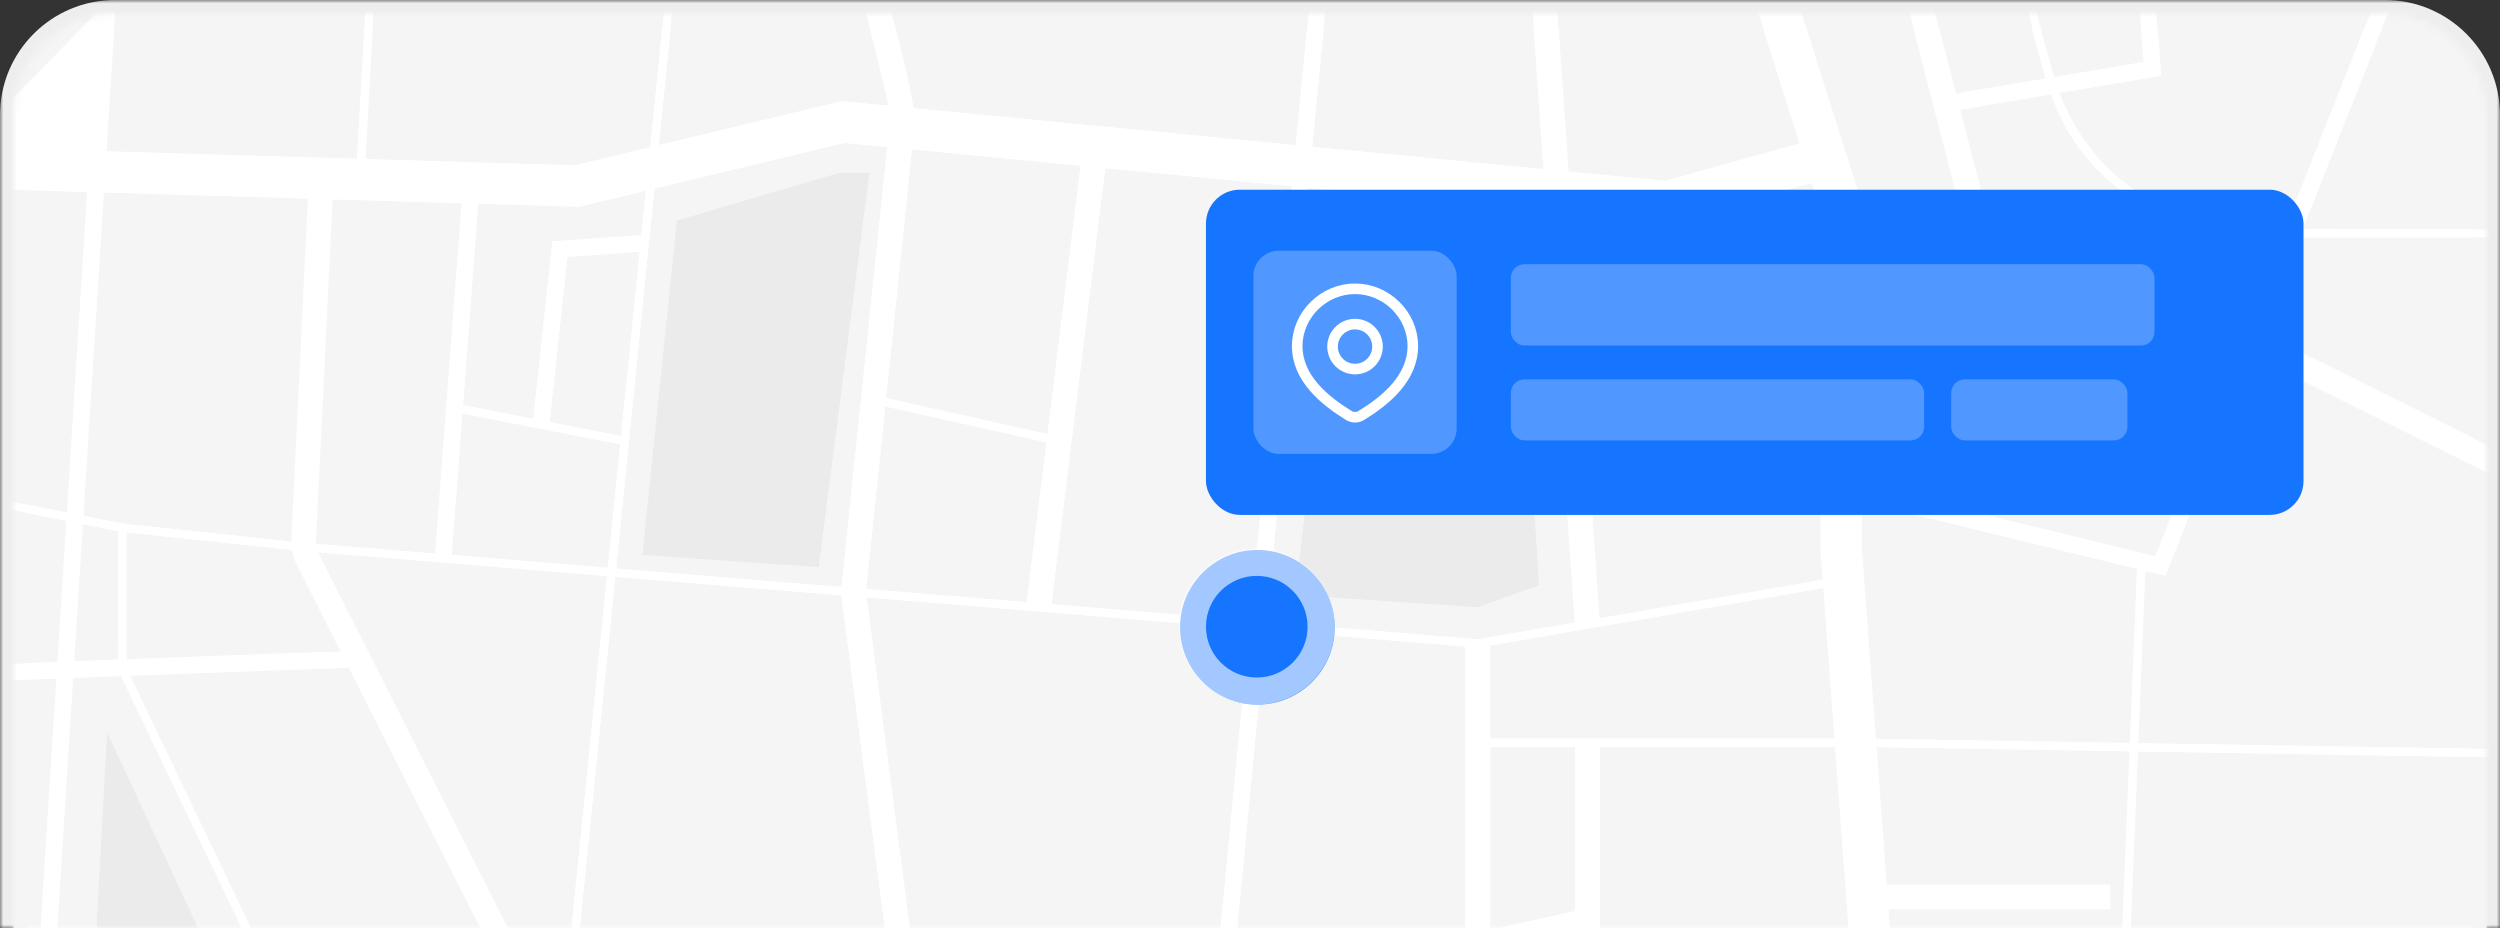 <svg width="369" height="137" viewBox="0 0 369 137" fill="none" xmlns="http://www.w3.org/2000/svg">
<rect x="0" y="0" width="369" height="137" fill="#333333" stroke="none"/>
<mask id="path-1-outside-1_201_4549" maskUnits="userSpaceOnUse" x="0" y="0" width="369" height="137" fill="black">
<rect fill="white" width="369" height="137"/>
<path d="M2 17C2 8.716 8.716 2 17 2H352C360.284 2 367 8.716 367 17V137H2V17Z"/>
</mask>
<path d="M2 17C2 8.716 8.716 2 17 2H352C360.284 2 367 8.716 367 17V137H2V17Z" fill="white"/>
<path d="M0 17C0 7.611 7.611 0 17 0H352C361.389 0 369 7.611 369 17H365C365 9.82 359.18 4 352 4H17C9.82 4 4 9.82 4 17H0ZM367 137H2H367ZM0 137V17C0 7.611 7.611 0 17 0V4C9.82 4 4 9.82 4 17V137H0ZM352 0C361.389 0 369 7.611 369 17V137H365V17C365 9.82 359.18 4 352 4V0Z" fill="#EEEEEE" mask="url(#path-1-outside-1_201_4549)"/>
<mask id="mask0_201_4549" style="mask-type:alpha" maskUnits="userSpaceOnUse" x="2" y="2" width="365" height="135">
<path d="M2.5 17C2.5 8.992 8.992 2.5 17 2.5H352C360.008 2.5 366.5 8.992 366.5 17V136.5H2.5V17Z" fill="white" stroke="#EEEEEE"/>
</mask>
<g mask="url(#mask0_201_4549)">
<path d="M8.493 97.702C3.477 97.896 -1.228 98.079 -5.138 98.232L-5.138 73.895L9.811 76.875L8.493 97.702Z" fill="#F5F5F5"/>
<path d="M2.236 196.614L-5.139 196.402L-5.139 100.662C-0.997 100.501 3.599 100.321 8.338 100.138L2.236 196.614Z" fill="#F5F5F5"/>
<path d="M9.888 75.651L-5.139 72.656L-5.139 27.787L12.881 28.329L9.888 75.651Z" fill="#F5F5F5"/>
<path d="M219.946 95.272L269.136 86.787L270.781 109.009L219.946 109.009L219.946 95.272Z" fill="#F5F5F5"/>
<path d="M94.676 34.698L81.546 35.632L78.721 61.834L68.332 59.806L70.574 30.061L85.472 30.507L95.338 28.135L94.676 34.698Z" fill="#F5F5F5"/>
<path d="M66.666 81.924L68.241 61.025L91.561 65.578L89.72 83.817L66.666 81.924Z" fill="#F5F5F5"/>
<path d="M64.244 81.725L44.799 80.128L18.129 77.294L12.291 76.13L15.311 28.402L68.144 29.987L64.244 81.725Z" fill="#F5F5F5"/>
<path d="M156.046 163.873L152.899 162.037L131.428 198.847L80.501 198.847L83.25 159.998L90.807 85.124L124.19 87.865L133.534 159.395L137.146 158.922L127.903 88.17L184.403 92.81L177.67 162.838L180.087 163.07L186.824 93.007L216.303 95.427L216.303 162.79L205.537 221.946L138.028 222.231L135.072 199.833L156.046 163.873ZM85.362 195.078C85.362 195.078 127.357 194.8 128.925 195.078L144.903 165.042L87.509 161.148L85.362 195.078Z" fill="#F5F5F5"/>
<path d="M94.428 37.151L91.681 64.365L81.112 62.302L83.742 37.91L94.428 37.151Z" fill="#F5F5F5"/>
<path d="M17.49 97.356C15.286 97.439 13.088 97.524 10.933 97.607L12.214 77.352L17.439 78.394L17.49 97.356Z" fill="#F5F5F5"/>
<path d="M219.946 140.986L236.122 137.413L236.122 110.223L270.872 110.223L277.17 195.251L244.542 195.251L238.535 221.808L209.242 221.932L219.946 163.12L219.946 140.986Z" fill="#F5F5F5"/>
<path d="M316.636 84.249L319.613 84.974L332.462 52.505L374.857 73.624C374.8 74.006 374.762 74.393 374.763 74.79L374.93 110.671L315.596 109.695L316.636 84.249Z" fill="#F5F5F5"/>
<path d="M339.372 35.041L397.262 35.079L397.371 58.708C397.39 63.122 393.666 66.717 389.052 66.736L383.082 66.762C380.234 66.773 377.728 68.149 376.23 70.236L333.807 49.103L339.372 35.041Z" fill="#F5F5F5"/>
<path d="M336.709 155.862L336.189 155.856C331.433 155.798 322.873 155.7 313.717 155.629L315.545 110.91L374.934 111.888L375.059 138.951C375.079 143.365 378.837 146.928 383.451 146.908L389.421 146.883C394.036 146.863 397.794 150.427 397.813 154.841L397.83 158.626L336.71 155.881L336.709 155.862Z" fill="#F5F5F5"/>
<path d="M45.141 153.912L19.181 99.723C36.145 99.078 52.008 98.5 53.019 98.555L53.082 97.38L54.226 96.806C53.841 96.036 53.841 96.036 42.276 96.439C35.824 96.664 27.239 96.986 18.649 97.312L18.649 78.571L44.684 81.338L89.596 85.025L82.451 155.826L45.141 153.912Z" fill="#F5F5F5"/>
<path d="M124.654 21.084L130.971 21.696L124.215 86.65L90.929 83.917L96.589 27.834L124.654 21.084Z" fill="#F5F5F5"/>
<path d="M232.48 110.223L232.48 134.487L219.947 137.254L219.947 110.223L232.48 110.223Z" fill="#F5F5F5"/>
<path d="M228.249 31.114L232.453 91.882L218.096 94.359L186.939 91.8L193.101 27.712L228.249 31.114ZM218.124 89.648L227.183 86.386L223.845 33.605L197.926 30.55L191.129 87.86L218.124 89.648Z" fill="#F5F5F5"/>
<path d="M163.127 24.809L190.686 27.478L184.52 91.602L155.193 89.194L163.127 24.809Z" fill="#F5F5F5"/>
<path d="M353.059 0.462L352.134 0.095L371.212 0.015C385.512 -0.044 397.155 11.495 397.22 25.795L397.258 33.866L339.854 33.829L353.059 0.462Z" fill="#F5F5F5"/>
<path d="M17.857 99.772L44.356 155.087L82.328 157.036L82.094 159.352L32.924 159.745L31.135 197.445L30.038 197.413L30.017 197.405L30.013 197.412L4.663 196.682L10.775 100.043C13.127 99.953 15.499 99.863 17.857 99.772ZM28.009 195.078L31.713 142.31L15.786 107.979L11.072 195.078L28.009 195.078Z" fill="#F5F5F5"/>
<path d="M289.303 16.183L302.725 13.921C309.803 33.756 330.488 35.129 336.75 35.071L331.626 48.02L292.491 28.525L289.303 16.183Z" fill="#F5F5F5"/>
<path d="M127.845 86.947L130.651 59.979L154.469 65.294L151.561 88.894L127.845 86.947Z" fill="#F5F5F5"/>
<path d="M268.727 31.018L268.735 81.389L269.045 85.57L236.061 91.259L231.925 31.47L246.265 32.859L267.449 26.974L268.727 31.018Z" fill="#F5F5F5"/>
<path d="M274.799 32.252L290.541 31.622L330.279 51.418L318.132 82.113L274.797 71.56L274.797 32.252L274.799 32.252ZM325.447 52.613L290.936 34.473L280.181 37.093L281.35 68.132L313.992 75.891L325.447 52.613Z" fill="#F5F5F5"/>
<path d="M84.841 24.416L53.919 23.487L55.146 1.664L53.934 1.595L52.706 23.45L15.694 22.339L16.999 1.705L14.575 1.552L13.265 22.266L-5.138 21.714L-5.138 1.606L98.061 1.17L95.984 21.734L84.841 24.416Z" fill="#F5F5F5"/>
<path d="M274.799 81.053L274.799 74.06L315.432 83.955L314.381 109.674L276.873 109.057L274.799 81.053Z" fill="#F5F5F5"/>
<path d="M280.327 155.675L276.963 110.273L314.332 110.887L312.505 155.617C299.868 155.525 286.388 155.486 280.327 155.675Z" fill="#F5F5F5"/>
<path d="M159.5 24.458L154.616 64.084L130.777 58.763L134.597 22.046L159.5 24.458Z" fill="#F5F5F5"/>
<path d="M303.941 13.715L319.004 11.176L318.153 0.238L350.588 0.101L337.236 33.84C314.412 34.529 306.385 20.192 303.941 13.715Z" fill="#F5F5F5"/>
<path d="M245.728 26.707L231.501 25.33L229.791 0.612L259.086 0.488L265.621 21.18L245.728 26.707Z" fill="#F5F5F5"/>
<path d="M124.224 14.943L97.233 21.435L99.279 1.165L127.582 1.046C129.221 7.267 130.555 12.694 131.117 15.611L124.224 14.943Z" fill="#F5F5F5"/>
<path d="M274.338 28.624L265.444 0.462L281.461 0.394L288.608 28.053L274.338 28.624Z" fill="#F5F5F5"/>
<path d="M134.823 15.969C134.481 13.7 133.566 9.398 131.367 1.029L193.252 0.768L191.264 21.435L134.823 15.969Z" fill="#F5F5F5"/>
<path d="M193.683 21.668L195.694 0.757L226.14 0.628L227.824 24.974L193.683 21.668Z" fill="#F5F5F5"/>
<path d="M303.175 11.381C301.969 7.418 301.038 3.73 300.353 0.313L315.719 0.249L316.412 9.151L303.175 11.381Z" fill="#F5F5F5"/>
<path d="M288.692 13.822L285.218 0.378L299.104 0.32C299.801 3.797 300.747 7.551 301.969 11.586L288.692 13.822Z" fill="#F5F5F5"/>
<path d="M14.575 1.552L16.998 1.705L15.693 22.338L52.704 23.449L53.934 1.593L55.146 1.663L53.918 23.485L84.84 24.414L95.984 21.734L98.059 1.17L99.279 1.165L97.233 21.434L124.224 14.943L131.117 15.611C130.555 12.694 129.22 7.265 127.582 1.046L131.367 1.03C133.567 9.399 134.48 13.701 134.823 15.97L191.264 21.436L193.252 0.769L195.692 0.758L193.682 21.669L227.823 24.974L226.139 0.628L229.79 0.612L231.5 25.33L245.727 26.707L265.62 21.181L259.085 0.488L265.443 0.462L274.336 28.624L288.605 28.053L281.458 0.394L285.215 0.378L288.689 13.822L301.965 11.585C300.743 7.551 299.797 3.797 299.101 0.32L300.349 0.315C301.034 3.73 301.967 7.418 303.171 11.383L316.408 9.152L315.714 0.25L318.149 0.241L319 11.179L303.937 13.718C306.382 20.195 314.408 34.531 337.232 33.844L350.584 0.105L352.129 0.099L353.054 0.465L339.85 33.832L397.254 33.87L397.259 35.084L339.369 35.046L333.805 49.11L376.227 70.243C375.516 71.234 375.038 72.386 374.854 73.629L332.459 52.51L319.61 84.979L316.632 84.254L315.593 109.7L374.927 110.676L374.933 111.891L315.543 110.913L313.716 155.632C322.871 155.703 331.432 155.801 336.188 155.859L336.708 155.865L336.71 155.882L397.83 158.627L397.836 159.843L336.886 157.105L343.481 203.04L397.985 192.1L398 195.228C398.001 195.427 397.977 195.62 397.973 195.818L344.001 206.651L346.096 221.245L345.305 221.36L344.886 221.361L342.808 206.891L284.979 218.498L285.21 221.612L279.124 221.638L277.44 198.895L247.453 198.895L242.274 221.793L238.535 221.809L244.542 195.252L277.17 195.252L270.872 110.225L236.123 110.225L236.124 137.414L219.946 140.987L219.946 163.121L209.243 221.934L205.539 221.95L216.304 162.794L216.304 95.431L186.826 93.011L180.089 163.074L177.672 162.842L184.405 92.813L127.905 88.174L137.148 158.926L133.536 159.398L124.192 87.869L90.808 85.128L83.252 160.002L80.503 198.851L131.43 198.851L152.901 162.041L156.048 163.877L135.074 199.838L138.03 222.236L134.357 222.252L131.428 200.065L99.02 200.065L96.654 222.411L92.99 222.427L95.359 200.065L79.203 200.065L79.204 200.047L33.39 198.728L33.413 198.737L24.018 222.717L20.1 222.734L29.548 198.618L4.591 197.9L3.015 222.807L2.208 222.811L0.588 222.709L2.161 197.831L-5.136 197.621L-5.136 196.405L2.239 196.618L8.342 100.143C3.602 100.326 -0.994 100.504 -5.135 100.667L-5.135 98.237C-1.224 98.085 3.48 97.901 8.496 97.707L9.814 76.879L-5.135 73.899L-5.135 72.662L9.891 75.656L12.884 28.333L-5.135 27.792L-5.135 21.717M10.932 97.607C13.088 97.525 15.285 97.44 17.489 97.356L17.437 78.394L12.212 77.352L10.932 97.607ZM12.291 76.131L18.129 77.294L44.798 80.128L64.244 81.725L68.143 29.986L15.309 28.401L12.291 76.131ZM91.681 64.365L94.428 37.151L83.743 37.911L81.112 62.301L91.681 64.365ZM91.56 65.578L68.24 61.026L66.665 81.925L89.719 83.818L91.56 65.578ZM70.574 30.061L68.332 59.806L78.72 61.834L81.547 35.632L94.677 34.698L95.34 28.135L85.473 30.507L70.574 30.061ZM154.468 65.295L130.651 59.98L127.846 86.948L151.56 88.896L154.468 65.295ZM130.777 58.763L154.618 64.083L159.5 24.457L134.597 22.045L130.777 58.763ZM231.926 31.47L236.063 91.259L269.046 85.569L268.736 81.388L268.728 31.017L267.45 26.974L246.266 32.859L231.926 31.47ZM336.75 35.069C330.488 35.128 309.803 33.755 302.726 13.919L289.303 16.181L292.492 28.522L331.626 48.017L336.75 35.069ZM330.28 51.418L290.542 31.622L274.799 32.252L274.799 71.561L318.133 82.115L330.28 51.418ZM315.432 83.955L274.798 74.06L274.798 81.052L276.872 109.057L314.379 109.673L315.432 83.955ZM314.331 110.889L276.963 110.274L280.326 155.677C286.388 155.487 299.866 155.525 312.504 155.62L314.331 110.889ZM342.29 203.277L335.656 157.063C316.472 156.83 289.279 156.628 280.414 156.859L284.708 214.834L342.29 203.277ZM269.136 86.787L219.946 95.272L219.946 109.009L270.782 109.009L269.136 86.787ZM232.48 134.487L232.48 110.223L219.945 110.223L219.945 137.254L232.48 134.487ZM218.097 94.359L232.454 91.882L228.25 31.114L193.104 27.711L186.941 91.799L218.097 94.359ZM190.685 27.478L163.126 24.809L155.192 89.194L184.519 91.602L190.685 27.478ZM124.214 86.65L130.97 21.695L124.653 21.084L96.588 27.834L90.928 83.916L124.214 86.65ZM44.685 81.337L18.65 78.571L18.65 97.312C27.239 96.986 35.825 96.665 42.277 96.439C53.84 96.035 53.84 96.035 54.226 96.806L53.083 97.38L53.019 98.554C52.009 98.5 36.146 99.078 19.182 99.722L45.141 153.912L82.453 155.827L89.598 85.026L44.685 81.337ZM81.994 160.568L34.083 160.949L32.35 197.479L79.287 198.829L81.994 160.568ZM30.015 197.413L30.019 197.406L30.041 197.414L31.137 197.446L32.926 159.746L82.096 159.354L82.33 157.037L44.358 155.088L17.859 99.773C15.501 99.863 13.13 99.954 10.779 100.044L4.666 196.683L30.015 197.413Z" fill="white"/>
<path d="M31.713 142.31L28.009 195.078L11.072 195.078L15.786 107.978L31.713 142.31Z" fill="#EBEBEB"/>
<path d="M223.847 33.605L227.184 86.386L218.124 89.648L191.131 87.861L197.927 30.55L223.847 33.605Z" fill="#EBEBEB"/>
<path d="M280.182 37.093L290.936 34.473L325.447 52.613L313.992 75.893L281.35 68.132L280.182 37.093Z" fill="#EBEBEB"/>
<path d="M94.82 81.916L120.846 83.71L128.326 25.518L123.838 25.518L99.906 32.555L94.82 81.916Z" fill="#EBEBEB"/>
<path d="M28.519 27.665L45.492 28.396L43.005 79.55C42.944 80.894 43.225 82.226 43.828 83.417L80.473 155.97C81.319 157.649 83.014 158.754 84.894 158.85L276.426 168.726C277.343 168.774 278.238 168.425 278.88 167.768C279.525 167.111 279.847 166.202 279.787 165.291L277.482 134.196L311.477 134.196L311.477 130.554L277.013 130.554C276.124 130.554 275.269 130.926 274.664 131.577C274.059 132.227 273.752 133.105 273.817 133.995L276.118 165.063L85.082 155.212C84.505 155.182 83.986 154.844 83.726 154.329L47.081 81.773C46.761 81.142 46.606 80.434 46.646 79.726L49.153 28.148C49.197 27.269 48.896 26.458 48.314 25.819C47.733 25.183 46.937 24.811 46.075 24.773L28.677 24.024L28.519 27.665Z" fill="white"/>
<path d="M185.588 81.175C179.284 81.175 174.175 86.284 174.175 92.588C174.175 98.891 179.284 104 185.588 104C191.891 104 197 98.891 197 92.588C196.998 86.286 191.889 81.175 185.588 81.175Z" fill="#1675FF"/>
<g opacity="0.6">
<path d="M185.993 81.011C179.646 80.739 174.283 85.662 174.011 92.006C173.739 98.352 178.663 103.715 185.007 103.989C191.352 104.261 196.717 99.338 196.989 92.993C197.261 86.647 192.337 81.282 185.993 81.011Z" fill="white"/>
</g>
<path d="M185.5 85C181.358 85 178 88.358 178 92.5C178 96.642 181.358 100 185.5 100C189.642 100 193 96.642 193 92.5C193 88.358 189.642 85 185.5 85Z" fill="#1675FF"/>
</g>
<rect x="178" y="28" width="162" height="48" rx="5" fill="#1675FF"/>
<rect x="185" y="37" width="30" height="30" rx="3.75" fill="white" fill-opacity="0.25"/>
<path d="M203.319 51.156C203.319 52.989 201.833 54.474 200.001 54.474C198.168 54.474 196.683 52.989 196.683 51.156C196.683 49.324 198.168 47.839 200.001 47.839C201.833 47.839 203.319 49.324 203.319 51.156Z" stroke="white" stroke-width="1.562"/>
<path d="M200 42.625C204.617 42.625 208.532 46.448 208.532 51.086C208.532 55.798 204.554 59.104 200.879 61.353C200.611 61.504 200.309 61.583 200 61.583C199.692 61.583 199.39 61.504 199.122 61.353C195.454 59.082 191.469 55.814 191.469 51.086C191.469 46.448 195.384 42.625 200 42.625Z" stroke="white" stroke-width="1.562"/>
<g opacity="0.25">
<rect x="223" y="39" width="95" height="12" rx="2" fill="white"/>
<rect x="223" y="56" width="61" height="9" rx="2" fill="white"/>
<rect x="288" y="56" width="26" height="9" rx="2" fill="white"/>
</g>
</svg>
